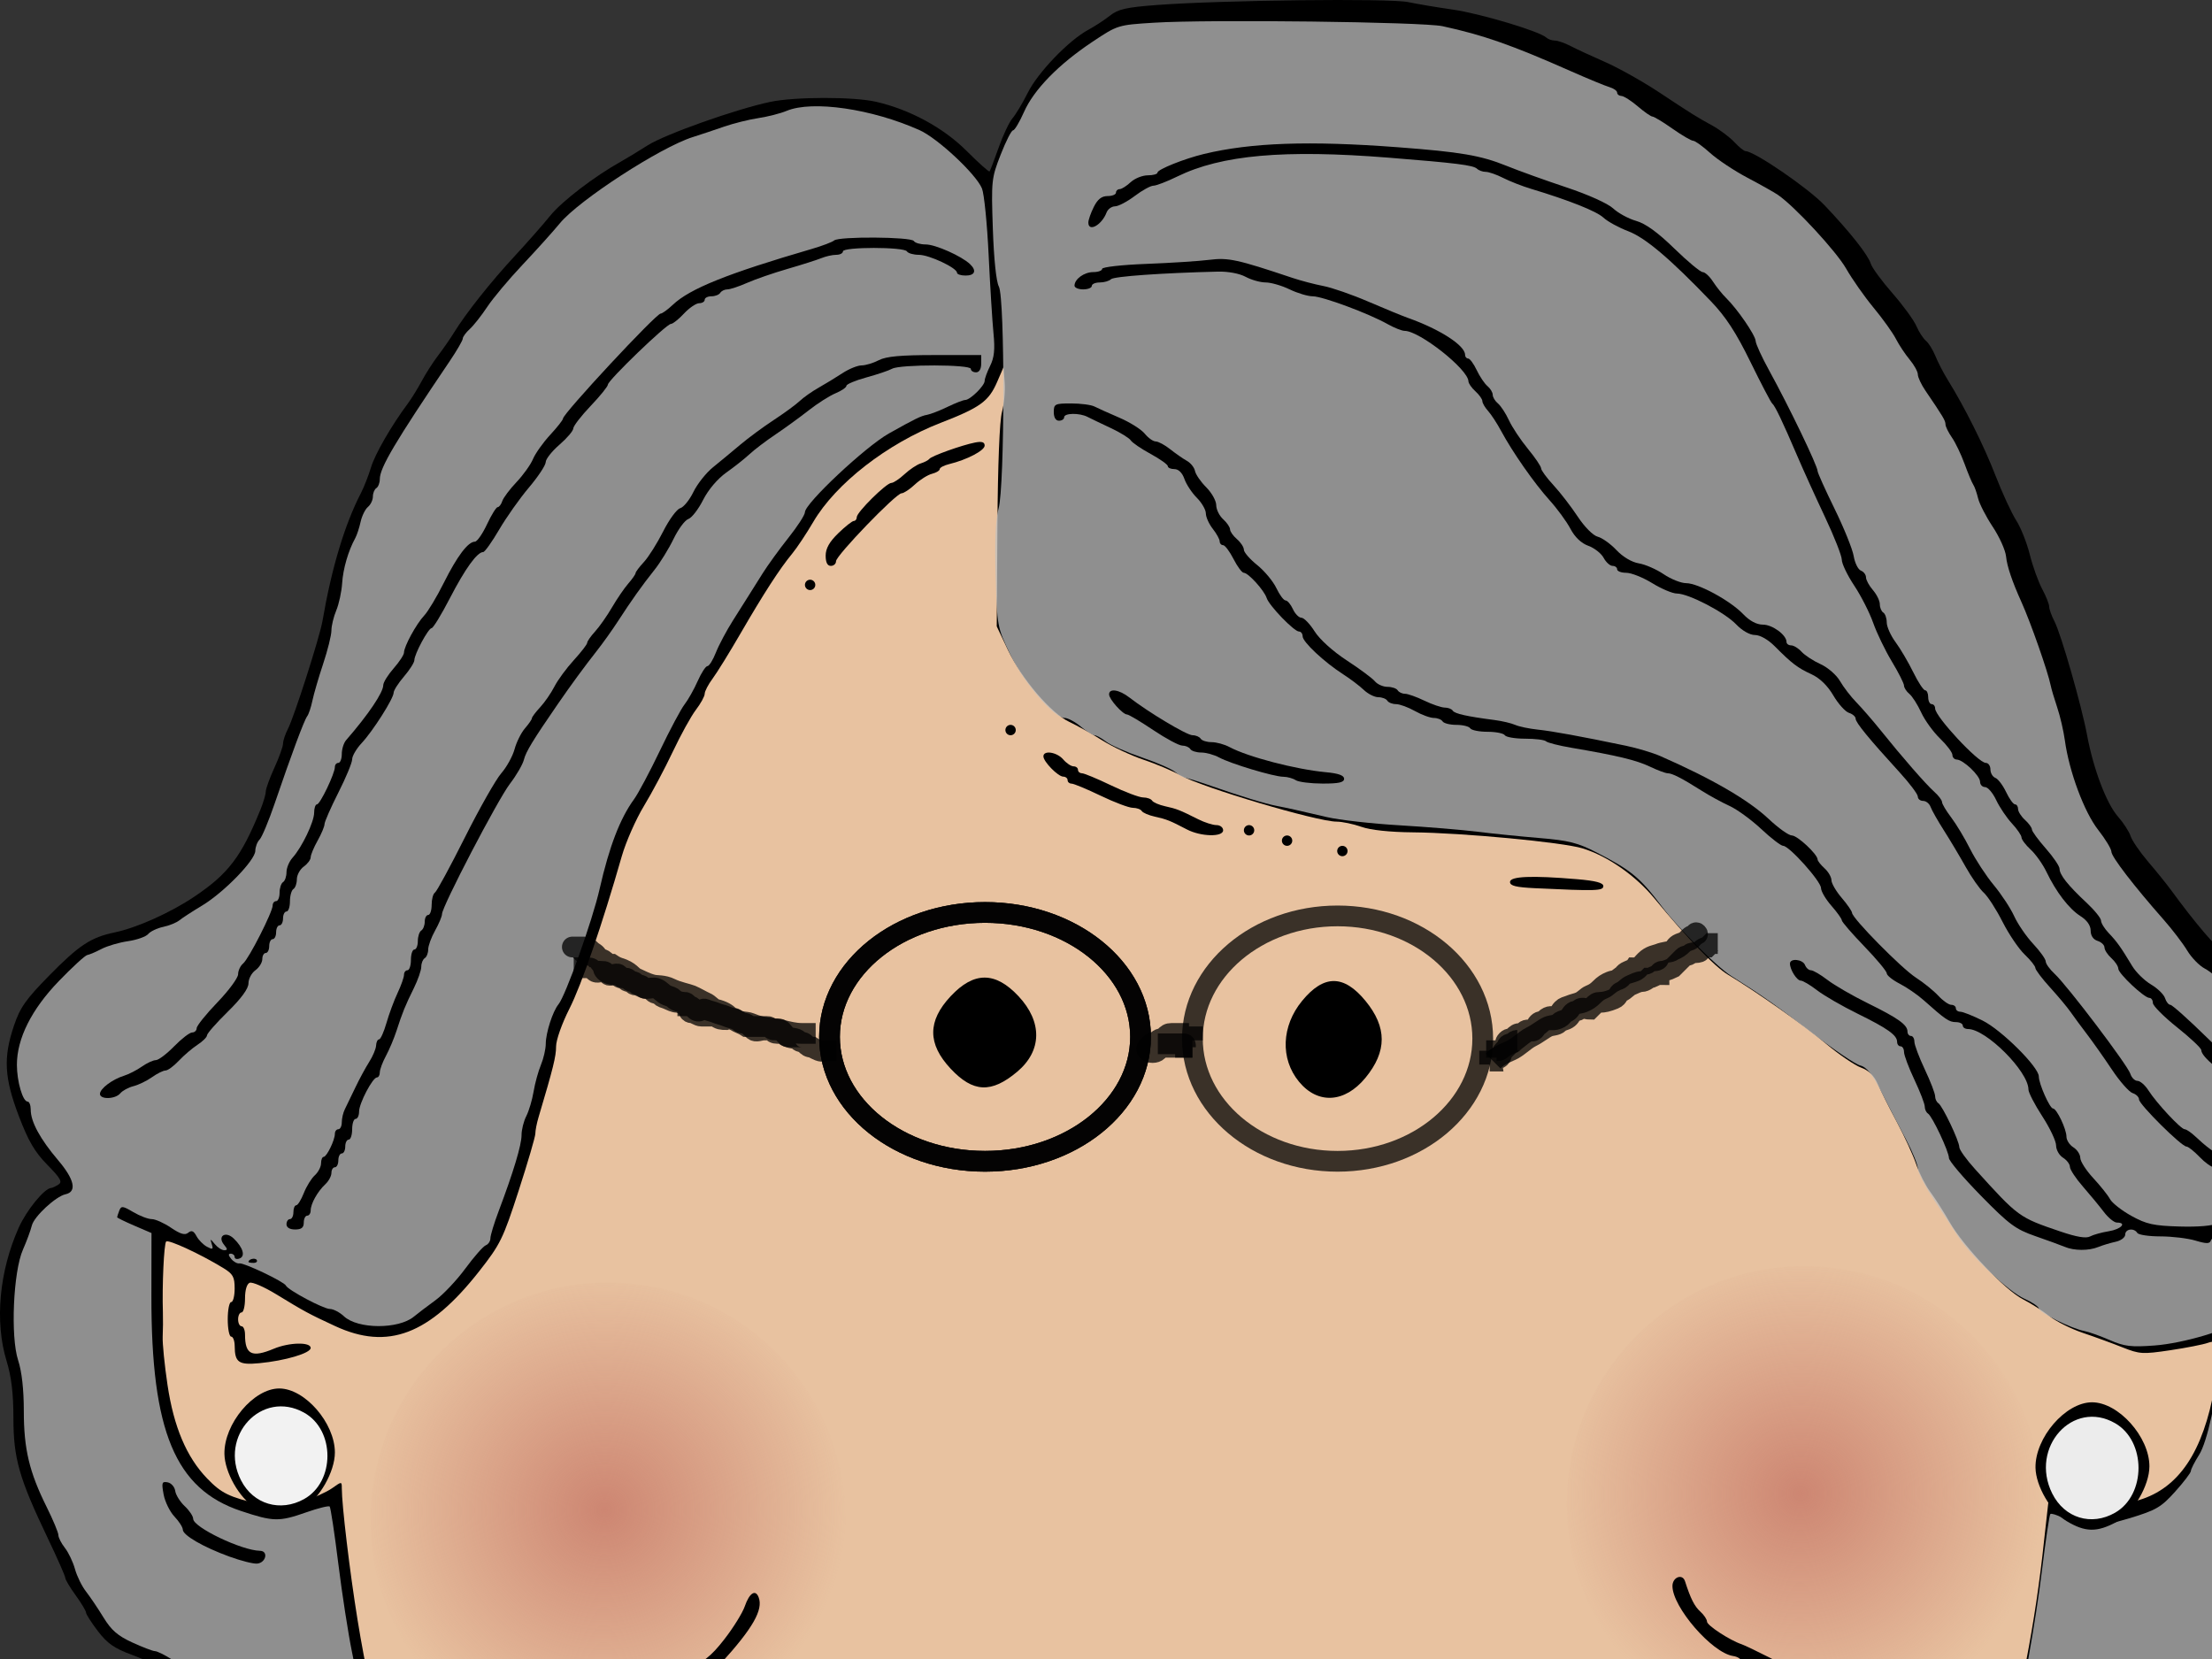 <?xml version="1.0"?><svg width="640" height="480" xmlns="http://www.w3.org/2000/svg" xmlns:xlink="http://www.w3.org/1999/xlink">
 <rect width="100%" height="100%" fill="#333333" stroke="none"/>
 <title>GRANDMA</title>
 <defs>
  <linearGradient id="linearGradient4214">
   <stop id="stop4216" stop-color="#cd8672" offset="0"/>
   <stop id="stop4218" stop-color="#cd8672" stop-opacity="0" offset="1"/>
  </linearGradient>
  <radialGradient id="radialGradient4220" gradientUnits="userSpaceOnUse" gradientTransform="matrix(1.014 -0.11 0.107 0.994 -125.261 110.219)" cx="258.264" cy="357.209" r="68.713" fx="258.264" fy="357.209" xlink:href="#linearGradient4214"/>
  <radialGradient id="radialGradient4224" gradientUnits="userSpaceOnUse" gradientTransform="matrix(1.014 -0.11 0.107 0.994 220.872 105.472)" cx="258.264" cy="357.209" r="68.713" fx="258.264" fy="357.209" xlink:href="#linearGradient4214"/>
 </defs>
 <g>
  <title>Layer 1</title>
  <path id="path2286" fill="#000000" d="m331.891,727.68c-76.191,-6.064 -143.711,-54.072 -189.085,-134.444c-13.868,-24.564 -27.746,-59.513 -34.748,-87.509l-2.877,-11.5l-9.895,-0.611c-5.442,-0.336 -11.467,-1.124 -13.389,-1.75c-1.921,-0.626 -5.127,-1.139 -7.124,-1.139c-1.997,0 -5.544,-0.675 -7.882,-1.5c-2.338,-0.825 -5.508,-1.5 -7.043,-1.5c-1.535,0 -5.641,-1.494 -9.124,-3.32c-3.483,-1.826 -9.175,-4.367 -12.649,-5.647c-5.003,-1.842 -7.03,-3.261 -9.75,-6.823c-1.889,-2.474 -3.434,-4.887 -3.434,-5.362c0,-0.476 -1.35,-2.729 -3,-5.007c-1.65,-2.277 -3,-4.54 -3,-5.028c0,-0.488 -2.304,-5.708 -5.119,-11.6c-8.258,-17.283 -9.88,-22.963 -9.889,-34.638c-0.005,-7.181 -0.578,-11.942 -1.992,-16.575c-3.451,-11.302 -2.12,-25.879 3.515,-38.497c2.277,-5.099 7.482,-11.466 9.415,-11.518c0.313,-0.009 1.244,-0.442 2.069,-0.963c1.231,-0.778 0.659,-1.804 -3.198,-5.735c-3.653,-3.723 -5.486,-6.862 -8.249,-14.123c-4.205,-11.051 -4.523,-16.9 -1.419,-26.091c1.794,-5.312 3.423,-7.63 10.25,-14.584c8.585,-8.744 12.024,-11.009 18.881,-12.436c6.429,-1.337 16.206,-5.727 23.116,-10.379c9.799,-6.596 13.536,-11.512 19.045,-25.046c0.867,-2.13 1.576,-4.521 1.576,-5.314c0,-0.793 1.125,-3.902 2.5,-6.908c1.375,-3.006 2.5,-6.149 2.5,-6.985c0,-0.836 0.639,-2.755 1.419,-4.264c1.801,-3.483 9.179,-26.516 9.98,-31.157c2.665,-15.438 6.434,-27.974 11.156,-37.106c0.881,-1.704 2.181,-5.023 2.889,-7.374c1.171,-3.891 5.931,-12.141 10.684,-18.52c1.025,-1.375 2.83,-4.3 4.012,-6.5c1.182,-2.2 3.321,-5.532 4.754,-7.405c1.433,-1.872 3.506,-4.865 4.606,-6.651c3.427,-5.564 10.633,-14.649 17.453,-22.003c3.601,-3.883 8.267,-9.182 10.368,-11.776c3.393,-4.188 12.832,-11.406 20.484,-15.665c1.482,-0.825 4.945,-2.927 7.695,-4.672c5.109,-3.241 25.609,-10.508 35.5,-12.584c7.126,-1.496 24.093,-1.512 30.558,-0.029c9.804,2.249 19.52,7.522 26.235,14.238c3.462,3.462 6.444,6.126 6.628,5.92c0.183,-0.205 1.362,-3.298 2.62,-6.873c1.257,-3.575 3.063,-7.4 4.012,-8.5c0.95,-1.1 2.954,-4.452 4.455,-7.45c2.94,-5.873 11.806,-15.08 17.483,-18.157c1.93,-1.046 4.772,-2.906 6.315,-4.134c2.31,-1.838 4.696,-2.375 13.5,-3.038c18.732,-1.411 67.284,-1.977 72.694,-0.847c2.75,0.574 8.6,1.556 13,2.182c7.779,1.106 25.038,6.265 26.95,8.055c0.523,0.489 1.648,0.892 2.5,0.895c0.853,0.003 2.9,0.711 4.55,1.572c1.65,0.861 6.15,2.946 10,4.633c3.85,1.687 10.823,5.592 15.495,8.678c10.064,6.648 10.597,6.981 15.619,9.764c2.138,1.184 4.977,3.322 6.31,4.75c1.334,1.429 2.782,2.597 3.22,2.597c2.532,0 18.184,10.724 22.878,15.675c7.421,7.827 12.597,14.375 13.375,16.92c0.352,1.153 3.16,4.978 6.24,8.5c3.081,3.522 6.196,7.79 6.924,9.484c0.728,1.694 1.976,3.621 2.774,4.283c0.797,0.662 2.033,2.651 2.746,4.42c0.713,1.77 2.296,4.831 3.517,6.804c5.014,8.098 10.434,18.953 13.854,27.747c1.997,5.133 4.699,10.983 6.005,13c1.307,2.016 3.071,6.448 3.921,9.849c0.851,3.401 2.463,7.894 3.584,9.985c1.121,2.092 2.038,4.394 2.038,5.117c0,0.723 0.687,2.644 1.528,4.269c1.93,3.733 7.844,24.368 9.442,32.946c1.818,9.757 5.604,19.751 8.909,23.515c1.62,1.845 3.273,4.396 3.675,5.669c0.402,1.274 2.7,4.624 5.107,7.445c2.406,2.821 5.38,6.504 6.607,8.184c6.995,9.576 13.102,16.734 15.541,18.217c1.527,0.929 3.942,3.074 5.367,4.767c4.061,4.827 13.196,8.161 29.177,10.648c7.275,1.132 9.391,1.884 11.873,4.217c6.442,6.053 7.502,14.915 3.12,26.078c-1.459,3.718 -3.198,7.435 -3.864,8.26c-0.666,0.825 -1.468,3.184 -1.782,5.242c-0.315,2.058 -2.599,7.346 -5.077,11.753l-4.505,8.011l4.881,5.09c7.058,7.362 9.001,13.758 9.001,29.63c0,8.705 -0.442,13.396 -1.5,15.928c-0.825,1.975 -1.503,4.773 -1.506,6.218c-0.004,1.446 -0.615,3.795 -1.359,5.221c-0.745,1.426 -1.65,4.126 -2.013,6c-0.362,1.874 -2.113,5.59 -3.89,8.258c-2.966,4.451 -4.518,6.961 -10.232,16.546c-1.1,1.846 -2.9,4.536 -4,5.979c-1.1,1.443 -2.863,4.199 -3.918,6.124c-1.054,1.925 -2.967,4.772 -4.25,6.327c-1.282,1.555 -2.332,3.261 -2.332,3.793c0,1.471 -9.099,10.88 -10.522,10.88c-0.686,0 -1.967,1.098 -2.846,2.439c-0.879,1.341 -3.968,3.643 -6.865,5.115c-5.932,3.013 -22.158,8.402 -25.382,8.429c-1.163,0.009 -3.188,0.847 -4.5,1.86c-3.593,2.777 -11.611,5.157 -17.374,5.157l-5.133,0l-1.328,5.25c-6.216,24.576 -18.955,56.56 -32.361,81.25c-14.641,26.963 -31.523,49.556 -53.092,71.047c-40.706,40.561 -86.536,62.404 -139.557,66.512c-12.645,0.979 -12.391,0.98 -26.04,-0.106z"/>
  <path id="path2284" fill="#e8c2a0" d="m380.984,721.829c43.337,-8.645 81.358,-29.672 115.356,-63.794c23.01,-23.094 41.231,-48.732 56.993,-80.191c20.433,-40.78 33.058,-84.565 38.078,-132.056c0.839,-7.942 1.628,-14.541 1.753,-14.663c0.125,-0.123 1.927,0.604 4.005,1.616c7.631,3.716 12.609,4.008 21.722,1.273c11.537,-3.463 18.569,-13.983 21.884,-32.739c1.161,-6.574 1.736,-12.328 1.277,-12.787c-0.459,-0.459 -1.921,-0.441 -3.248,0.04c-1.327,0.481 -6.238,1.445 -10.913,2.141c-7.972,1.188 -8.83,1.135 -13.819,-0.85c-2.926,-1.165 -8.082,-3.048 -11.458,-4.185c-3.376,-1.138 -7.733,-3.322 -9.681,-4.854c-1.948,-1.533 -5.36,-3.708 -7.583,-4.833c-5.156,-2.612 -17.164,-15.22 -21.222,-22.283c-1.718,-2.99 -4.261,-6.969 -5.652,-8.842c-1.39,-1.873 -3.221,-5.473 -4.07,-8c-0.848,-2.527 -3.343,-7.97 -5.544,-12.095c-2.201,-4.125 -4.708,-9.111 -5.571,-11.08c-1.074,-2.45 -2.604,-3.954 -4.849,-4.765c-1.804,-0.653 -6.379,-3.775 -10.166,-6.939c-6.487,-5.419 -20.074,-14.987 -28.317,-19.939c-3.893,-2.34 -11.742,-10.474 -21.253,-22.025c-5.475,-6.649 -13.559,-12.288 -20.815,-14.521c-5.764,-1.774 -34.751,-4.51 -49.124,-4.637c-6.658,-0.059 -12.212,-0.654 -14.876,-1.594c-2.338,-0.825 -5.554,-1.5 -7.147,-1.5c-5.681,0 -39.043,-9.907 -45.353,-13.468c-2.2,-1.241 -6.925,-3.237 -10.5,-4.435c-3.575,-1.198 -8.975,-3.731 -12,-5.629c-3.025,-1.898 -7.3,-4.295 -9.5,-5.326c-5.314,-2.491 -13.8,-12.44 -17.784,-20.852l-3.216,-6.79l0.192,-29c0.118,-17.842 0.625,-30.55 1.318,-33.029c0.62,-2.217 0.974,-6.042 0.789,-8.5l-0.338,-4.471l-1.847,4.269c-2.432,5.623 -4.896,7.41 -16.31,11.833c-15.508,6.009 -30.378,17.569 -36.889,28.678c-1.994,3.403 -4.75,7.544 -6.124,9.204c-3.568,4.308 -8.238,11.525 -14.896,23.016c-3.186,5.5 -6.828,11.393 -8.094,13.095c-1.265,1.701 -2.301,3.684 -2.301,4.405c0,0.721 -1.143,2.809 -2.539,4.64c-1.397,1.831 -4.402,7.274 -6.678,12.095c-2.277,4.821 -6.048,11.915 -8.381,15.765c-2.332,3.85 -5.207,10.375 -6.39,14.5c-5.699,19.887 -11.649,37.214 -15.149,44.116c-2.174,4.286 -3.863,9.065 -3.863,10.929c0,2.899 -0.803,6.14 -5.086,20.526c-0.503,1.689 -0.914,3.799 -0.914,4.688c0,0.889 -2.177,8.333 -4.838,16.541c-4.513,13.921 -5.282,15.49 -11.431,23.313c-14.42,18.345 -26.409,22.904 -41.652,15.837c-7.637,-3.54 -8.783,-4.159 -17.131,-9.252c-3.428,-2.091 -6.844,-3.568 -7.59,-3.281c-0.832,0.319 -1.357,2.079 -1.357,4.552c0,2.217 -0.45,4.031 -1,4.031c-0.55,0 -1,0.9 -1,2c0,1.1 0.45,2 1,2c0.55,0 1,1.088 1,2.418c0,5.79 1.962,6.75 8.346,4.082c4.451,-1.86 10.654,-1.992 10.654,-0.227c0,1.512 -7.361,3.696 -14.879,4.414c-5.941,0.567 -7.079,-0.224 -7.106,-4.937c-0.008,-1.512 -0.465,-2.75 -1.015,-2.75c-0.55,0 -1,-2.25 -1,-5c0,-2.75 0.45,-5 1,-5c0.55,0 1,-1.763 1,-3.918c0,-3.347 -0.475,-4.209 -3.25,-5.907c-6.574,-4.022 -15.905,-8.353 -16.568,-7.69c-0.638,0.638 -1.191,12.64 -0.945,20.515c0.06,1.925 0.033,5.075 -0.059,7c-0.093,1.925 0.537,8.225 1.4,14c1.811,12.126 5.493,20.828 11.425,27.003c4.152,4.321 6.388,5.412 15.419,7.518c5.459,1.274 6.403,1.223 11.962,-0.65c3.32,-1.119 7.291,-2.928 8.826,-4.02c2.764,-1.968 2.79,-1.969 2.79,-0.025c0,4.927 2.286,24.058 4.547,38.051c17.911,110.866 81.017,203.318 163.549,239.605c16.395,7.209 38.483,13.381 55.55,15.524c12.534,1.573 46.575,0.464 58.447,-1.904z"/>
  <path id="path2282" fill="#000000" d="m359.891,717.227c0,-0.825 0.675,-1.5 1.5,-1.5c0.825,0 1.5,0.675 1.5,1.5c0,0.825 -0.675,1.5 -1.5,1.5c-0.825,0 -1.5,-0.675 -1.5,-1.5z"/>
  <path id="path2280" fill="#000000" d="m371.899,717.477c0.011,-1.751 4.625,-3.748 10.271,-4.445c2.629,-0.325 5.018,-0.976 5.309,-1.448c0.292,-0.471 1.298,-0.857 2.236,-0.857c0.938,0 3.385,-0.9 5.437,-2c4.685,-2.511 5.739,-2.511 5.739,0c0,1.111 -0.667,2 -1.5,2c-0.825,0 -1.5,0.414 -1.5,0.921c0,0.506 -1.448,1.238 -3.217,1.627c-1.77,0.389 -3.907,1.076 -4.75,1.528c-0.843,0.452 -3.66,1.096 -6.26,1.431c-2.599,0.335 -4.988,1.033 -5.309,1.551c-0.875,1.416 -6.465,1.15 -6.456,-0.308z"/>
  <path id="path2278" fill="#000000" d="m403.891,708.227c0,-0.825 0.675,-1.5 1.5,-1.5c0.825,0 1.5,0.675 1.5,1.5c0,0.825 -0.675,1.5 -1.5,1.5c-0.825,0 -1.5,-0.675 -1.5,-1.5z"/>
  <path id="path2274" fill="#000000" d="m73.625,436.086c-4.425,-2.729 -8.606,-10.149 -8.692,-15.425c-0.142,-8.694 8.437,-18.934 15.863,-18.934c7.407,0 16.096,10.003 16.096,18.529c0,5.565 -4.527,13.506 -9.155,16.061c-5.602,3.093 -8.807,3.04 -14.111,-0.231z"/>
  <path id="path2272" fill="#f2f2f2" stroke-width="6" d="m87.981,433.725c9.008,-5.017 9.008,-19.985 0,-25.002c-12.217,-6.805 -24.829,6.784 -18.219,19.63c3.55,6.898 11.349,9.198 18.219,5.372z"/>
  <path id="path2266" fill="#000000" d="m275.057,309.213c-6.727,-7.186 -6.727,-13.789 0,-20.975c6.726,-7.186 12.907,-7.186 19.633,0c6.961,7.436 6.812,15.805 -0.389,21.856c-7.473,6.28 -12.768,6.037 -19.244,-0.881z"/>
  <path id="path2264" fill="#000000" d="m375.83,312.958c-5.446,-6.621 -5.075,-16.102 0.916,-23.386c6.276,-7.631 12.042,-7.631 18.318,0c6.276,7.631 6.276,14.642 0,22.273c-5.99,7.284 -13.788,7.735 -19.234,1.113z"/>
  <path id="path2262" fill="#000000" d="m444.141,256.985c-5.523,-0.263 -7.25,-0.692 -7.25,-1.802c0,-1.653 6.267,-1.915 19.349,-0.809c5.447,0.46 7.651,1.036 7.651,2c0,1.391 -2.035,1.454 -19.75,0.611z"/>
  <path id="path2260" fill="#000000" d="m386.891,246.227c0,-0.825 0.675,-1.5 1.5,-1.5c0.825,0 1.5,0.675 1.5,1.5c0,0.825 -0.675,1.5 -1.5,1.5c-0.825,0 -1.5,-0.675 -1.5,-1.5z"/>
  <path id="path2258" fill="#000000" d="m370.891,243.227c0,-0.825 0.675,-1.5 1.5,-1.5c0.825,0 1.5,0.675 1.5,1.5c0,0.825 -0.675,1.5 -1.5,1.5c-0.825,0 -1.5,-0.675 -1.5,-1.5z"/>
  <path id="path2256" fill="#000000" d="m343.391,239.974c-4.841,-2.535 -5.893,-2.955 -9.271,-3.697c-1.763,-0.387 -3.463,-1.119 -3.777,-1.627c-0.313,-0.507 -1.479,-0.923 -2.589,-0.923c-1.111,0 -5.294,-1.575 -9.296,-3.5c-4.002,-1.925 -7.792,-3.5 -8.422,-3.5c-0.63,0 -1.145,-0.45 -1.145,-1c0,-0.55 -0.562,-1.008 -1.25,-1.017c-1.524,-0.021 -5.75,-4.338 -5.75,-5.874c0,-1.849 3.906,-1.242 5.732,0.891c0.942,1.1 2.288,2 2.99,2c0.703,0 1.278,0.45 1.278,1c0,0.55 0.515,1 1.145,1c0.63,0 4.42,1.575 8.422,3.5c4.002,1.925 8.185,3.5 9.296,3.5c1.11,0 2.276,0.416 2.589,0.923c0.314,0.508 2.014,1.24 3.777,1.627c3.354,0.737 4.164,1.056 9.602,3.781c1.832,0.918 4.195,1.669 5.25,1.669c1.056,0 1.919,0.675 1.919,1.5c0,2.013 -6.469,1.857 -10.5,-0.253z"/>
  <path id="path2254" fill="#000000" d="m359.891,240.227c0,-0.825 0.675,-1.5 1.5,-1.5c0.825,0 1.5,0.675 1.5,1.5c0,0.825 -0.675,1.5 -1.5,1.5c-0.825,0 -1.5,-0.675 -1.5,-1.5z"/>
  <path id="path2252" fill="#000000" d="m290.891,211.227c0,-0.825 0.675,-1.5 1.5,-1.5c0.825,0 1.5,0.675 1.5,1.5c0,0.825 -0.675,1.5 -1.5,1.5c-0.825,0 -1.5,-0.675 -1.5,-1.5z"/>
  <path id="path2250" fill="#000000" d="m232.891,169.227c0,-0.825 0.675,-1.5 1.5,-1.5c0.825,0 1.5,0.675 1.5,1.5c0,0.825 -0.675,1.5 -1.5,1.5c-0.825,0 -1.5,-0.675 -1.5,-1.5z"/>
  <path id="path2248" fill="#000000" d="m238.891,160.775c0,-2.083 1.075,-3.996 3.653,-6.5c2.01,-1.951 4.035,-3.548 4.5,-3.548c0.466,0 0.847,-0.499 0.847,-1.11c0,-1.426 8.556,-9.89 9.996,-9.89c0.6,0 2.309,-1.13 3.798,-2.511c1.488,-1.381 3.606,-2.792 4.706,-3.135c1.1,-0.343 2.225,-0.933 2.5,-1.313c0.61,-0.841 9.466,-4.007 13.25,-4.737c1.959,-0.378 2.75,-0.122 2.75,0.89c0,1.428 -5.128,4.106 -10.25,5.353c-1.512,0.369 -2.75,1.022 -2.75,1.453c0,0.431 -1.012,1.043 -2.25,1.36c-1.237,0.318 -3.468,1.717 -4.956,3.109c-1.489,1.392 -3.218,2.531 -3.842,2.531c-1.591,0 -18.952,18 -18.952,19.649c0,0.743 -0.675,1.351 -1.5,1.351c-0.995,0 -1.5,-0.995 -1.5,-2.952z"/>
  <path opacity="0.75" id="path2246" fill="#bfbfbf" d="m600.282,498.714c3.24,-1.643 6.466,-2.987 7.169,-2.987c2.34,0 23.44,-7.199 23.44,-7.998c0,-0.432 1.116,-1.065 2.481,-1.408c1.364,-0.342 3.474,-1.966 4.688,-3.608c1.214,-1.642 2.799,-2.986 3.522,-2.986c1.461,0 8.039,-6.926 9.801,-10.321c0.622,-1.198 2.566,-4.159 4.32,-6.579c1.753,-2.42 3.188,-4.777 3.188,-5.239c0,-0.461 1.965,-3.431 4.368,-6.6c2.402,-3.168 5.543,-8.091 6.981,-10.94c1.437,-2.849 3.041,-5.444 3.565,-5.768c1.174,-0.725 5.427,-9.69 7.083,-14.932c2.593,-8.206 5.002,-22.225 4.988,-29.023c-0.025,-12.242 -2.167,-18.754 -8.865,-26.951l-5.86,-7.172l2.37,-3.459c1.303,-1.903 2.37,-3.853 2.37,-4.333c0,-0.481 0.884,-2.116 1.965,-3.634c1.081,-1.518 2.266,-4.737 2.633,-7.154c0.367,-2.417 1.22,-5.07 1.894,-5.895c0.674,-0.825 2.435,-4.188 3.913,-7.473c2.245,-4.987 2.656,-7.211 2.49,-13.479c-0.177,-6.656 -0.5,-7.807 -2.86,-10.167c-2.649,-2.649 -7.848,-4.16 -18.035,-5.24c-4.19,-0.444 -13.197,-3.259 -19,-5.937c-1.375,-0.635 -3.778,-2.637 -5.34,-4.45c-1.562,-1.812 -4.106,-3.95 -5.653,-4.75c-1.548,-0.801 -3.836,-3.154 -5.085,-5.23c-1.25,-2.075 -4.331,-6.107 -6.847,-8.959c-8.583,-9.728 -15.075,-18.175 -15.075,-19.615c0,-0.791 -1.722,-3.635 -3.826,-6.319c-4.036,-5.149 -8.398,-16.867 -9.634,-25.881c-0.378,-2.75 -1.369,-7.025 -2.203,-9.5c-0.834,-2.475 -1.688,-5.353 -1.898,-6.396c-0.799,-3.981 -5.781,-18.198 -8.447,-24.104c-2.73,-6.05 -4.182,-10.354 -4.47,-13.246c-0.177,-1.785 -1.914,-5.644 -3.859,-8.574c-1.945,-2.931 -3.852,-6.645 -4.238,-8.254c-0.385,-1.609 -1.011,-3.376 -1.391,-3.926c-0.379,-0.55 -1.509,-3.25 -2.51,-6c-1.002,-2.75 -2.654,-6.194 -3.673,-7.654c-1.018,-1.46 -1.851,-3.166 -1.851,-3.791c0,-1.078 -0.683,-2.226 -5.815,-9.764c-1.202,-1.766 -2.185,-3.869 -2.185,-4.674c0,-0.805 -1.062,-2.735 -2.359,-4.29c-1.298,-1.555 -3.097,-4.264 -3.997,-6.021c-0.901,-1.757 -3.801,-5.807 -6.444,-9c-2.644,-3.193 -6.216,-8.281 -7.939,-11.306c-2.861,-5.022 -14.919,-18.051 -19.761,-21.353c-1.1,-0.75 -5.081,-2.99 -8.848,-4.977c-3.766,-1.988 -8.605,-5.201 -10.752,-7.142c-2.148,-1.94 -4.359,-3.528 -4.913,-3.528c-0.554,0 -3.248,-1.575 -5.987,-3.5c-2.739,-1.925 -5.339,-3.5 -5.777,-3.5c-0.439,0 -2.357,-1.332 -4.261,-2.959c-1.904,-1.628 -4.024,-2.978 -4.712,-3c-0.687,-0.022 -1.25,-0.46 -1.25,-0.973c0,-0.513 -1.012,-1.232 -2.25,-1.597c-1.237,-0.365 -6.3,-2.457 -11.25,-4.647c-17.048,-7.544 -25.214,-10.406 -37,-12.968c-5.776,-1.255 -67.659,-2.007 -83.5,-1.014c-10.477,0.657 -10.516,0.669 -17.837,5.543c-9.807,6.529 -16.927,13.834 -19.787,20.299c-1.293,2.924 -2.722,5.316 -3.177,5.316c-0.454,0 -2.062,3.165 -3.573,7.034c-2.654,6.794 -2.731,7.524 -2.259,21.431c0.296,8.712 0.983,15.313 1.741,16.716c1.784,3.304 1.718,57.796 -0.077,64.209c-0.879,3.14 -1.148,9.209 -0.858,19.396c0.416,14.667 0.461,14.911 4.15,22.679c3.92,8.253 12.694,18.535 15.818,18.535c0.938,0 3.043,1.125 4.677,2.5c1.634,1.375 3.408,2.5 3.942,2.5c0.533,0 2.044,0.83 3.355,1.843c1.312,1.014 5.985,3.075 10.385,4.579c4.4,1.505 8.748,3.409 9.662,4.232c0.915,0.824 2.265,1.588 3,1.7c0.736,0.111 4.038,1.143 7.338,2.294c8.802,3.068 15.6,5.145 19,5.804c3.485,0.676 5.628,1.153 14.5,3.228c3.575,0.836 13.025,1.906 21,2.376c7.975,0.471 18.1,1.305 22.5,1.853c4.4,0.549 12.518,1.374 18.039,1.833c8.447,0.703 11.064,1.364 16.5,4.163c10.072,5.187 12.572,7.261 18.961,15.727c4.771,6.323 15.84,17.39 20.049,20.046c8.93,5.635 12.899,8.436 23.42,16.527c6.226,4.787 12.459,8.99 13.851,9.339c1.88,0.472 3.471,2.475 6.191,7.796c2.013,3.938 5.197,10.07 7.075,13.627c1.878,3.556 3.414,7.348 3.414,8.426c0,1.078 2.099,5.143 4.664,9.034c2.565,3.89 5.742,8.71 7.058,10.711c3.807,5.783 14.578,15.869 19.119,17.902c2.287,1.024 4.159,2.302 4.159,2.839c0,1.114 9.444,5.79 13.083,6.478c1.329,0.252 4.667,1.435 7.417,2.629c4.273,1.857 6.158,2.086 12.961,1.581c8.354,-0.621 21.656,-4.573 24.959,-7.415c1.8,-1.549 1.878,-1.538 1.25,0.18c-0.369,1.007 -0.67,2.405 -0.67,3.105c0,0.701 -1.393,1.676 -3.097,2.168c-2.84,0.821 -3.128,1.303 -3.482,5.816c-0.872,11.116 -3.674,24.02 -6.024,27.742c-1.318,2.089 -2.397,4.208 -2.397,4.709c0,0.502 -2.049,3.191 -4.553,5.976c-4.074,4.532 -5.461,5.34 -13.205,7.703c-9.244,2.819 -13.761,2.784 -19.44,-0.153c-1.643,-0.85 -3.206,-1.327 -3.472,-1.061c-0.267,0.267 -1.356,7.612 -2.421,16.324c-1.78,14.57 -5.729,36.737 -7.878,44.231l-0.891,3.108l6.18,-0.013c4.863,-0.01 7.435,-0.649 12.071,-3z"/>
  <path id="path2244" fill="#000000" d="m597.391,360.75c-1.1,-0.463 -4.925,-1.858 -8.5,-3.099c-5.727,-1.988 -7.599,-3.378 -15.75,-11.692c-5.087,-5.19 -9.25,-10.093 -9.25,-10.896c0,-1.865 -4.824,-12.109 -6.063,-12.875c-0.515,-0.318 -0.937,-1.226 -0.937,-2.017c0,-0.791 -1.35,-4.296 -3,-7.788c-1.65,-3.492 -3,-7.093 -3,-8.003c0,-0.909 -0.45,-1.653 -1,-1.653c-0.55,0 -1,-0.575 -1,-1.278c0,-1.938 -2.718,-3.875 -11.5,-8.192c-4.4,-2.164 -9.64,-5.193 -11.644,-6.732c-2.004,-1.539 -4.126,-2.798 -4.715,-2.798c-1.137,0 -3.141,-3.148 -3.141,-4.934c0,-1.635 3.71,-1.265 4.362,0.434c0.316,0.825 1.087,1.5 1.713,1.5c0.625,0 2.777,1.259 4.781,2.798c2.004,1.539 7.244,4.568 11.644,6.732c8.782,4.317 11.5,6.254 11.5,8.192c0,0.703 0.45,1.278 1,1.278c0.55,0 1,0.744 1,1.653c0,0.91 1.35,4.511 3,8.003c1.65,3.492 3,6.997 3,7.788c0,0.791 0.422,1.699 0.937,2.017c1.185,0.733 6.063,10.973 6.063,12.729c0,0.723 2.036,3.563 4.523,6.312c12.641,13.967 12.655,13.977 24.739,18.087c4.676,1.591 7.417,2.049 8.559,1.43c0.923,-0.5 3.367,-1.18 5.429,-1.51c3.557,-0.569 5.356,-2.509 2.326,-2.509c-0.783,0 -2.471,-1.379 -3.75,-3.066c-1.279,-1.686 -4.013,-4.999 -6.076,-7.362c-2.062,-2.362 -3.75,-4.924 -3.75,-5.693c0,-0.769 -0.9,-1.96 -2,-2.647c-1.1,-0.687 -2,-2.281 -2,-3.541c0,-1.261 -1.8,-5.063 -4,-8.449c-2.2,-3.386 -4,-6.873 -4,-7.749c0,-5.217 -12.271,-17.493 -17.486,-17.493c-0.833,0 -1.514,-0.45 -1.514,-1c0,-0.55 -0.895,-1 -1.989,-1c-1.96,0 -3.052,-0.742 -9.328,-6.339c-1.751,-1.561 -4.87,-3.708 -6.933,-4.77c-2.062,-1.062 -3.75,-2.416 -3.75,-3.008c0,-0.593 -2.925,-4.107 -6.5,-7.81c-3.575,-3.703 -6.5,-7.088 -6.5,-7.521c0,-0.433 -1.35,-2.325 -3,-4.205c-1.65,-1.879 -3.008,-4.188 -3.017,-5.132c-0.021,-1.968 -9.202,-12.215 -10.945,-12.215c-0.637,0 -3.493,-2.188 -6.348,-4.863c-2.854,-2.675 -6.99,-5.687 -9.19,-6.692c-2.2,-1.006 -5.8,-2.968 -8,-4.361c-5.709,-3.615 -8.562,-5.084 -9.864,-5.081c-0.625,0.001 -2.936,-0.858 -5.136,-1.909c-3.935,-1.881 -9.48,-3.217 -22.672,-5.459c-3.669,-0.624 -7.007,-1.472 -7.416,-1.885c-0.41,-0.412 -3.119,-0.75 -6.02,-0.75c-2.9,0 -5.552,-0.45 -5.892,-1c-0.34,-0.55 -2.59,-1 -5,-1c-2.41,0 -4.66,-0.45 -5,-1c-0.34,-0.55 -2.14,-1 -4,-1c-1.86,0 -3.66,-0.45 -4,-1c-0.34,-0.55 -1.478,-1 -2.529,-1c-1.05,0 -3.512,-0.9 -5.471,-2c-1.958,-1.1 -4.421,-2 -5.471,-2c-1.051,0 -2.189,-0.45 -2.529,-1c-0.34,-0.55 -1.51,-1 -2.601,-1c-1.09,0 -2.976,-0.948 -4.191,-2.107c-1.214,-1.16 -3.912,-3.201 -5.994,-4.536c-5.454,-3.497 -11.714,-9.361 -11.714,-10.973c0,-0.761 -0.468,-1.384 -1.04,-1.384c-1.428,0 -8.667,-7.501 -9.368,-9.708c-0.698,-2.194 -5.32,-7.292 -6.612,-7.292c-0.517,0 -1.858,-1.8 -2.98,-4c-1.122,-2.2 -2.481,-4 -3.02,-4c-0.539,0 -0.98,-0.491 -0.98,-1.092c0,-0.601 -0.9,-2.237 -2,-3.635c-1.1,-1.398 -2,-3.402 -2,-4.453c0,-1.051 -1.172,-3.083 -2.604,-4.515c-1.432,-1.432 -3.051,-3.887 -3.598,-5.454c-0.623,-1.787 -1.704,-2.851 -2.896,-2.851c-1.046,0 -1.902,-0.378 -1.902,-0.841c0,-0.463 -2.24,-2.06 -4.979,-3.551c-2.738,-1.49 -5.326,-3.255 -5.75,-3.923c-0.424,-0.667 -3.021,-2.268 -5.771,-3.558c-2.75,-1.29 -5.781,-2.746 -6.736,-3.236c-2.345,-1.203 -6.764,-1.131 -6.764,0.109c0,0.55 -0.675,1 -1.5,1c-0.933,0 -1.5,-0.944 -1.5,-2.5c0,-2.334 0.332,-2.5 5.014,-2.5c2.757,0 5.795,0.399 6.75,0.886c0.955,0.487 4.211,1.95 7.236,3.25c3.025,1.3 6.32,3.377 7.323,4.614c1.002,1.238 2.43,2.25 3.173,2.25c0.743,0 2.626,1.013 4.185,2.25c1.559,1.238 3.731,2.748 4.827,3.357c1.096,0.609 2.154,1.931 2.351,2.936c0.198,1.006 1.66,3.13 3.25,4.72c1.59,1.59 2.891,3.912 2.891,5.159c0,1.248 0.9,3.083 2,4.078c1.1,0.996 2,2.315 2,2.933c0,0.617 0.9,1.893 2,2.835c1.1,0.942 2,2.317 2,3.055c0,0.738 1.733,2.735 3.852,4.438c2.119,1.702 4.615,4.703 5.547,6.667c0.932,1.965 2.133,3.572 2.669,3.572c0.536,0 1.488,1.125 2.114,2.5c0.626,1.375 1.736,2.5 2.466,2.5c0.73,0 2.45,1.78 3.824,3.955c1.467,2.325 5.303,5.787 9.308,8.401c3.746,2.446 7.408,5.166 8.138,6.046c0.73,0.879 2.37,1.598 3.645,1.598c1.276,0 2.597,0.45 2.937,1c0.34,0.55 1.288,1 2.107,1c0.819,0 3.352,0.9 5.629,2c2.277,1.1 4.929,2 5.893,2c0.964,0 2,0.4 2.303,0.89c0.539,0.873 4.118,1.675 12.068,2.705c2.2,0.285 4.9,0.92 6,1.41c1.1,0.49 4.025,1.104 6.5,1.364c4.286,0.45 12.314,1.918 25.5,4.662c3.3,0.687 7.8,2.038 10,3.002c14.919,6.542 25.512,12.692 31.374,18.217c2.772,2.613 5.779,4.75 6.682,4.75c1.593,0 7.444,5.463 7.444,6.951c0,0.407 0.9,1.554 2,2.549c1.1,0.996 2,2.545 2,3.443c0,0.898 1.332,3.191 2.959,5.095c1.628,1.904 2.978,3.86 3,4.346c0.074,1.607 14.326,16.067 18.472,18.741c2.238,1.444 5.16,3.807 6.493,5.25c1.334,1.444 3.021,2.625 3.75,2.625c0.729,0 1.326,0.45 1.326,1c0,0.55 0.587,1 1.304,1c0.717,0 3.621,1.155 6.453,2.567c5.476,2.728 16.243,13.437 16.243,16.154c0,2.117 3.179,9.279 4.119,9.279c1.045,0 3.881,5.953 3.881,8.145c0,1.011 0.9,2.4 2,3.087c1.1,0.687 2,2.061 2,3.052c0,0.992 1.688,3.623 3.75,5.846c2.063,2.224 4.247,4.963 4.855,6.087c0.607,1.123 3.395,3.309 6.195,4.855c4.333,2.394 6.401,2.851 13.895,3.069c5.439,0.159 9.64,-0.202 10.989,-0.942c3.167,-1.738 8.316,-1.551 8.316,0.301c0,0.924 -0.938,1.5 -2.441,1.5c-1.342,0 -2.719,0.45 -3.059,1c-0.34,0.55 -1.454,1 -2.476,1c-1.021,0 -2.039,0.546 -2.261,1.212c-0.317,0.95 -1.281,0.95 -4.45,0c-2.225,-0.666 -6.779,-1.212 -10.12,-1.212c-3.341,0 -6.353,-0.45 -6.693,-1c-0.949,-1.536 -3.5,-1.186 -3.5,0.481c0,0.815 -1.237,1.746 -2.75,2.069c-1.512,0.324 -3.784,1.007 -5.047,1.519c-2.769,1.122 -6.975,1.102 -9.703,-0.046z"/>
  <path id="path2242" fill="#000000" d="m641.891,338.727c0,-0.55 -0.591,-1 -1.313,-1c-0.722,0 -2.606,-1.35 -4.187,-3c-1.581,-1.65 -3.287,-3 -3.791,-3c-1.424,0 -13.709,-12.195 -13.709,-13.608c0,-0.692 -0.833,-1.522 -1.852,-1.845c-1.018,-0.323 -3.721,-3.391 -6.006,-6.817c-2.285,-3.427 -5.529,-8.03 -7.209,-10.23c-1.68,-2.2 -3.815,-5.094 -4.744,-6.432c-0.929,-1.338 -3.601,-4.535 -5.939,-7.104c-2.337,-2.569 -4.25,-5.103 -4.25,-5.63c0,-0.528 -1.393,-2.281 -3.095,-3.897c-1.703,-1.615 -4.578,-5.862 -6.39,-9.437c-1.812,-3.575 -4.258,-7.37 -5.436,-8.434c-1.178,-1.063 -3.544,-4.438 -5.256,-7.5c-1.713,-3.061 -4.55,-7.816 -6.306,-10.566c-1.755,-2.75 -3.475,-5.787 -3.823,-6.75c-0.347,-0.962 -1.32,-1.75 -2.163,-1.75c-0.842,0 -1.533,-0.562 -1.537,-1.25c-0.003,-0.687 -2.365,-3.833 -5.25,-6.991c-8.911,-9.755 -12.744,-14.433 -12.744,-15.551c0,-0.59 -0.869,-1.349 -1.932,-1.686c-1.062,-0.337 -3.096,-2.601 -4.52,-5.03c-1.665,-2.842 -3.919,-5.03 -6.318,-6.134c-4.029,-1.855 -5.661,-3.098 -10.641,-8.108c-1.922,-1.933 -4.241,-3.25 -5.723,-3.25c-1.479,0 -3.686,-1.25 -5.429,-3.075c-3.337,-3.493 -13.779,-8.925 -17.157,-8.925c-1.237,0 -4.444,-1.35 -7.126,-3c-2.681,-1.65 -6.063,-3 -7.515,-3c-1.451,0 -2.639,-0.45 -2.639,-1c0,-0.55 -0.599,-1 -1.331,-1c-0.732,0 -1.891,-1.047 -2.576,-2.327c-0.685,-1.279 -2.678,-2.844 -4.43,-3.478c-2.041,-0.738 -3.899,-2.506 -5.174,-4.923c-1.094,-2.075 -3.816,-5.797 -6.048,-8.272c-4.427,-4.908 -10.724,-13.919 -14.052,-20.109c-1.162,-2.16 -2.849,-4.742 -3.75,-5.738c-0.902,-0.996 -1.639,-2.268 -1.639,-2.827c0,-0.559 -0.9,-1.83 -2,-2.826c-1.1,-0.995 -2.013,-2.303 -2.028,-2.905c-0.091,-3.483 -14.158,-14.595 -18.477,-14.595c-0.789,0 -3.017,-0.889 -4.952,-1.976c-5.497,-3.088 -18.77,-8.014 -21.605,-8.02c-1.409,-0.002 -4.425,-0.905 -6.702,-2.005c-2.277,-1.1 -5.399,-2.003 -6.938,-2.006c-1.539,-0.003 -4.148,-0.738 -5.798,-1.631c-1.762,-0.955 -5.063,-1.575 -8,-1.503c-16.263,0.397 -30.126,1.382 -30.95,2.199c-0.522,0.518 -1.985,0.941 -3.25,0.941c-1.265,0 -2.3,0.45 -2.3,1c0,0.55 -1.125,1 -2.5,1c-1.375,0 -2.5,-0.482 -2.5,-1.071c0,-1.908 2.792,-3.929 5.429,-3.929c1.414,0 2.571,-0.425 2.571,-0.944c0,-0.519 5.738,-1.163 12.75,-1.429c7.013,-0.267 15.225,-0.796 18.25,-1.175c5.498,-0.69 8.058,-0.135 24,5.207c2.475,0.829 6.525,1.893 9,2.364c2.475,0.471 8.325,2.504 13,4.517c4.675,2.013 9.85,4.139 11.5,4.725c9.25,3.284 16.5,7.97 16.5,10.665c0,0.589 0.399,1.071 0.886,1.071c0.487,0 1.604,1.513 2.482,3.362c0.877,1.85 2.278,3.93 3.114,4.623c0.835,0.693 1.518,1.825 1.518,2.515c0,0.69 0.683,1.822 1.518,2.515c0.836,0.694 2.268,2.886 3.184,4.873c0.916,1.987 3.383,5.7 5.482,8.251c2.099,2.551 3.816,5.089 3.816,5.64c0,0.55 1.606,2.737 3.568,4.861c1.962,2.123 5.122,6.217 7.022,9.097c1.975,2.994 4.449,5.486 5.778,5.819c1.278,0.321 3.72,2.065 5.428,3.875c1.867,1.979 4.447,3.509 6.474,3.838c1.853,0.301 5.089,1.713 7.189,3.139c2.101,1.426 5.027,2.592 6.503,2.592c3.466,0 12.733,5.028 16.486,8.946c1.905,1.988 3.908,3.054 5.739,3.054c2.739,0 6.813,2.99 6.813,5c0,0.55 0.605,1 1.345,1c0.74,0 2.103,0.838 3.03,1.862c0.926,1.023 3.394,2.632 5.483,3.574c2.089,0.942 4.619,3.142 5.621,4.889c1.002,1.746 3.14,4.525 4.751,6.175c1.611,1.65 4.736,5.25 6.944,8c6.319,7.87 13.122,15.668 15.576,17.856c1.238,1.102 2.25,2.444 2.25,2.98c0,0.537 1.186,2.53 2.635,4.43c1.449,1.9 3.909,5.992 5.466,9.094c1.558,3.102 4.649,7.828 6.869,10.503c2.22,2.674 4.88,6.724 5.912,9c1.032,2.275 3.506,5.881 5.497,8.013c1.992,2.131 3.621,4.416 3.621,5.076c0,0.66 1.176,2.29 2.613,3.624c3.672,3.406 21.084,26.393 21.871,28.874c0.358,1.127 1.285,2.05 2.06,2.05c0.776,0 2.201,1.238 3.169,2.75c2.379,3.72 9.402,11.25 10.492,11.25c0.483,0 1.872,0.943 3.087,2.095c5.86,5.558 10.503,7.905 15.638,7.905c3.84,0 5.07,0.364 5.07,1.5c0,1.191 -1.444,1.5 -7,1.5c-4,0 -7,-0.428 -7,-1z"/>
  <path id="path2240" fill="#000000" d="m651.891,314.668c-0.825,-0.518 -2.625,-1.391 -4,-1.939c-4.812,-1.919 -11,-6.933 -11,-8.914c0,-0.551 -3.15,-3.516 -7,-6.588c-3.85,-3.072 -7,-6.241 -7,-7.042c0,-0.802 -0.449,-1.458 -0.997,-1.458c-1.501,0 -9.003,-7.051 -9.003,-8.461c0,-0.676 -0.9,-2.043 -2,-3.039c-1.1,-0.995 -2,-2.385 -2,-3.087c0,-0.703 -0.9,-1.564 -2,-1.913c-1.248,-0.396 -2,-1.513 -2,-2.969c0,-1.495 -1.058,-3.004 -2.94,-4.196c-3.317,-2.1 -7.016,-6.913 -9.864,-12.835c-1.058,-2.2 -3.11,-5.091 -4.56,-6.424c-1.45,-1.334 -2.638,-2.909 -2.641,-3.5c-0.002,-0.592 -1.256,-2.426 -2.787,-4.076c-1.53,-1.65 -3.574,-4.687 -4.542,-6.75c-0.968,-2.062 -2.414,-3.75 -3.213,-3.75c-0.799,0 -1.453,-0.696 -1.453,-1.548c0,-1.756 -4.853,-6.372 -6.75,-6.42c-0.687,-0.018 -1.25,-0.619 -1.25,-1.336c0,-0.717 -1.609,-2.854 -3.577,-4.75c-1.967,-1.895 -4.419,-5.285 -5.45,-7.532c-1.031,-2.248 -2.571,-4.665 -3.423,-5.373c-0.853,-0.707 -1.551,-1.793 -1.553,-2.413c-0.001,-0.62 -1.585,-3.754 -3.521,-6.963c-1.935,-3.209 -4.363,-8.24 -5.396,-11.179c-1.033,-2.939 -3.499,-7.785 -5.479,-10.768c-1.981,-2.984 -3.601,-6.353 -3.601,-7.488c0,-1.135 -2.195,-6.714 -4.879,-12.397c-2.683,-5.683 -6.323,-13.708 -8.089,-17.833c-4.221,-9.864 -6.387,-14.388 -7.179,-15c-0.357,-0.275 -3.182,-5.675 -6.28,-12c-4.156,-8.485 -7.14,-13.073 -11.383,-17.5c-11.865,-12.38 -19.025,-18.445 -24.008,-20.339c-2.736,-1.04 -5.955,-2.803 -7.152,-3.918c-2.006,-1.869 -9.9,-5.009 -21.03,-8.364c-2.475,-0.746 -6.058,-2.149 -7.961,-3.118c-1.904,-0.968 -4.177,-1.761 -5.05,-1.761c-0.874,0 -2.016,-0.409 -2.539,-0.908c-1.072,-1.024 -6.024,-1.645 -25.45,-3.192c-30.392,-2.42 -48.49,-0.809 -61.294,5.456c-2.973,1.454 -6.068,2.644 -6.877,2.644c-0.81,0 -3.24,1.338 -5.401,2.972c-2.16,1.635 -4.73,2.985 -5.709,3c-0.98,0.015 -2.08,0.815 -2.444,1.778c-1.384,3.653 -5.275,5.795 -5.275,2.904c0,-0.74 0.708,-2.765 1.573,-4.5c1.118,-2.24 2.277,-3.154 4,-3.154c1.335,0 2.427,-0.45 2.427,-1c0,-0.55 0.469,-1 1.042,-1c0.573,0 2.008,-0.9 3.188,-2c1.181,-1.1 3.412,-2 4.959,-2c1.546,0 2.811,-0.353 2.811,-0.784c0,-0.92 7.766,-4.03 13.5,-5.407c13.668,-3.282 30.473,-3.864 56,-1.939c18.23,1.375 24.051,2.37 31.5,5.387c3.575,1.448 11.382,4.256 17.349,6.239c6.27,2.084 11.967,4.651 13.5,6.081c1.458,1.361 4.451,2.984 6.651,3.608c2.722,0.771 6.243,3.318 11.024,7.975c3.862,3.763 7.565,6.841 8.227,6.841c0.661,0 2.001,1.238 2.976,2.75c0.975,1.513 2.691,3.65 3.814,4.75c3.279,3.214 8.452,10.759 8.535,12.447c0.041,0.854 1.808,4.703 3.927,8.553c5.727,10.408 13.997,27.591 13.997,29.082c0,0.485 2.209,5.39 4.909,10.9c2.701,5.51 5.188,11.662 5.528,13.672c0.339,2.009 1.28,3.907 2.09,4.218c0.81,0.311 1.473,1.186 1.473,1.944c0,0.758 0.9,2.416 2,3.684c1.1,1.268 2,3.111 2,4.094c0,0.984 0.45,2.066 1,2.406c0.55,0.34 1,1.629 1,2.865c0,1.236 1.145,3.797 2.545,5.691c1.4,1.894 3.703,5.807 5.118,8.694c1.414,2.888 2.969,5.25 3.454,5.25c0.486,0 0.883,0.9 0.883,2c0,1.1 0.45,2 1,2c0.55,0 1.001,0.563 1.001,1.25c0.003,2.35 12.476,15.75 14.661,15.75c0.736,0 1.338,0.852 1.338,1.893c0,1.041 0.641,2.139 1.424,2.44c0.784,0.3 2.185,2.149 3.114,4.107c0.93,1.958 2.089,3.56 2.576,3.56c0.487,0 0.886,0.605 0.886,1.345c0,0.74 0.9,2.16 2,3.155c1.1,0.996 2,2.234 2,2.752c0,0.518 1.8,2.986 4,5.485c2.2,2.5 4,5.151 4,5.893c0,1.741 2.449,4.828 7.75,9.769c2.338,2.179 4.25,4.535 4.25,5.236c0,0.701 1.013,2.333 2.25,3.628c2.342,2.449 3.456,4.014 6.783,9.526c1.092,1.809 3.536,4.204 5.432,5.323c1.895,1.118 3.722,2.901 4.058,3.961c0.337,1.06 1.03,1.927 1.542,1.927c0.511,0 5.288,4.275 10.616,9.5c5.328,5.225 10.404,9.5 11.281,9.5c0.876,0 2.599,0.705 3.829,1.566c1.767,1.238 4.278,1.483 11.972,1.171c5.356,-0.218 10.75,-0.75 11.987,-1.183c2.523,-0.883 3.172,1.124 1.05,3.246c-1.454,1.454 -24.515,1.575 -26.8,0.141z"/>
  <path id="path2238" fill="#000000" d="m374.891,225.727c-0.825,-0.533 -2.437,-0.976 -3.582,-0.985c-2.755,-0.02 -15.216,-3.763 -18.572,-5.579c-1.46,-0.79 -3.796,-1.436 -5.191,-1.436c-1.395,0 -2.815,-0.45 -3.155,-1c-0.34,-0.55 -1.384,-1 -2.32,-1c-0.936,0 -4.72,-2.025 -8.409,-4.5c-3.69,-2.475 -7.094,-4.5 -7.565,-4.5c-1.246,0 -5.206,-4.422 -5.206,-5.814c0,-1.836 2.903,-1.403 5.842,0.87c5.641,4.364 16.645,10.944 18.302,10.944c0.956,0 2.016,0.45 2.356,1c0.34,0.55 1.76,1 3.155,1c1.395,0 3.731,0.64 5.191,1.423c5.324,2.853 19.183,6.467 27.904,7.275c3.616,0.336 5.25,0.925 5.25,1.895c0,1.061 -1.536,1.403 -6.25,1.392c-3.437,-0.009 -6.925,-0.452 -7.75,-0.985z"/>
  <path id="path2236" opacity="0.75" fill="#bfbfbf" d="m103.891,489.337c0,-0.764 -0.908,-5.803 -2.018,-11.197c-1.11,-5.394 -2.908,-16.992 -3.996,-25.773c-1.088,-8.781 -2.211,-16.199 -2.495,-16.483c-0.284,-0.284 -3.324,0.468 -6.754,1.673c-7.891,2.771 -9.526,2.738 -18.915,-0.389c-19.013,-6.332 -25.964,-23.013 -25.907,-62.176l0.026,-18.235l-4.971,-2.138c-2.734,-1.176 -4.971,-2.271 -4.971,-2.433c0,-0.163 0.278,-1.02 0.618,-1.906c0.553,-1.441 0.982,-1.396 4.057,0.418c1.892,1.116 4.293,2.029 5.338,2.029c1.044,0 3.558,1.126 5.587,2.503c2.716,1.843 4.028,2.222 4.975,1.436c0.957,-0.795 1.566,-0.545 2.379,0.974c0.601,1.123 1.972,2.512 3.047,3.087c1.646,0.881 1.866,0.767 1.395,-0.727c-0.532,-1.685 -0.488,-1.686 0.883,-0.023c0.793,0.963 2.01,1.75 2.704,1.75c1.009,0 1.005,-0.31 -0.018,-1.542c-2.092,-2.521 0.398,-4.148 2.792,-1.824c2.682,2.603 3.409,5.089 1.68,5.752c-0.79,0.303 -1.437,0.115 -1.437,-0.417c0,-0.533 -0.505,-0.969 -1.122,-0.969c-0.771,0 -0.729,0.474 0.133,1.513c0.691,0.833 1.758,1.417 2.372,1.298c1.277,-0.246 12.95,5.319 13.439,6.407c0.583,1.299 10.88,6.782 12.735,6.782c0.998,0 2.827,0.952 4.066,2.116c3.974,3.733 15.747,3.799 20.216,0.113c1.152,-0.951 3.953,-3.079 6.223,-4.729c2.27,-1.65 6.181,-5.792 8.692,-9.204c2.51,-3.412 5.168,-6.436 5.905,-6.719c0.738,-0.283 1.341,-1.198 1.341,-2.035c0,-0.836 1.064,-4.338 2.364,-7.781c4.283,-11.34 6.656,-19.219 6.646,-22.061c-0.005,-1.539 0.612,-4.014 1.372,-5.5c0.76,-1.485 1.711,-4.679 2.113,-7.098c0.402,-2.419 1.355,-5.892 2.118,-7.718c0.763,-1.826 1.394,-4.572 1.402,-6.102c0.017,-3.194 2.017,-9.407 3.675,-11.416c2.075,-2.515 9.838,-24.278 11.901,-33.366c2.787,-12.279 5.912,-20.419 9.98,-26c1.203,-1.65 4.556,-7.95 7.452,-14c2.896,-6.05 6.114,-12.09 7.151,-13.422c1.036,-1.332 2.746,-4.37 3.799,-6.75c1.053,-2.38 2.322,-4.328 2.819,-4.328c0.498,0 1.594,-1.755 2.437,-3.9c0.842,-2.145 3.054,-6.308 4.913,-9.25c1.86,-2.943 3.948,-6.25 4.639,-7.35c0.692,-1.1 2.486,-3.954 3.988,-6.342c1.502,-2.389 4.869,-7.031 7.481,-10.317c2.613,-3.285 4.75,-6.598 4.75,-7.362c0,-2.557 17.482,-18.957 24.288,-22.785c7.459,-4.195 9.306,-5.099 11.014,-5.39c0.991,-0.169 3.663,-1.206 5.938,-2.305c2.274,-1.1 4.585,-1.999 5.133,-1.999c1.423,0 5.627,-4.124 5.627,-5.521c0,-0.644 0.714,-2.603 1.587,-4.354c1.19,-2.384 1.433,-4.742 0.971,-9.403c-0.34,-3.422 -0.973,-13.647 -1.407,-22.722c-0.434,-9.075 -1.305,-17.725 -1.935,-19.221c-1.76,-4.185 -12.808,-14.501 -18.038,-16.844c-13.826,-6.194 -31.036,-8.691 -38.477,-5.583c-1.779,0.743 -5.459,1.685 -8.178,2.093c-2.72,0.408 -7.212,1.529 -9.984,2.491c-2.771,0.963 -6.839,2.319 -9.039,3.015c-9.353,2.957 -32.88,18.225 -38.393,24.915c-1.984,2.408 -6.847,7.811 -10.806,12.008c-3.96,4.197 -8.563,9.689 -10.229,12.204c-1.667,2.516 -3.939,5.397 -5.051,6.403c-1.112,1.006 -2.021,2.25 -2.021,2.765c0,0.515 -1.722,3.483 -3.826,6.595c-15.743,23.288 -20.174,30.767 -20.174,34.05c0,1.095 -0.45,2.269 -1,2.609c-0.55,0.34 -1,1.437 -1,2.437c0,1 -0.646,2.354 -1.436,3.01c-0.789,0.655 -1.747,2.608 -2.127,4.339c-0.38,1.732 -1.073,3.838 -1.539,4.681c-2.007,3.629 -3.527,8.848 -3.795,13.033c-0.159,2.475 -0.922,6.018 -1.696,7.872c-0.774,1.855 -1.407,4.476 -1.407,5.824c0,1.348 -1.074,5.681 -2.387,9.628c-1.313,3.947 -2.715,8.751 -3.115,10.676c-0.401,1.925 -1.079,3.95 -1.506,4.5c-0.855,1.099 -4.529,10.959 -9.402,25.231c-1.733,5.077 -3.7,9.78 -4.371,10.45c-0.67,0.671 -1.229,2.142 -1.241,3.269c-0.029,2.727 -9.098,12.045 -15.421,15.845c-2.781,1.672 -5.732,3.589 -6.557,4.261c-0.825,0.672 -2.931,1.526 -4.681,1.897c-1.749,0.372 -3.699,1.3 -4.332,2.062c-0.633,0.763 -3.251,1.693 -5.819,2.066c-2.568,0.373 -6.018,1.383 -7.668,2.244c-1.65,0.862 -3.515,1.656 -4.144,1.767c-0.629,0.11 -4.336,3.509 -8.237,7.554c-7.908,8.198 -12.119,16.613 -12.119,24.215c0,4.808 1.698,10.639 3.098,10.639c0.496,0 0.902,1.056 0.902,2.347c0,3.482 2.713,8.477 7.96,14.653c4.703,5.536 5.465,9.082 2.107,9.811c-2.827,0.614 -9.085,6.413 -9.738,9.025c-0.367,1.465 -1.529,4.617 -2.584,7.004c-2.808,6.356 -3.624,25.173 -1.388,32.009c1.065,3.257 1.644,8.428 1.644,14.685c0,11.002 1.584,17.65 6.616,27.771c1.861,3.743 3.384,7.395 3.384,8.115c0,0.721 0.85,2.391 1.888,3.711c1.039,1.32 2.351,4.077 2.917,6.127c0.566,2.049 1.999,4.967 3.184,6.484c1.186,1.517 3.464,4.898 5.064,7.513c2.257,3.69 4.13,5.314 8.363,7.25c3,1.372 5.943,2.495 6.539,2.495c0.596,0 2.775,1.068 4.843,2.373c4.276,2.699 18.572,6.589 24.642,6.705c2.233,0.042 6.31,0.907 9.06,1.922c6.302,2.326 20.5,2.748 20.5,0.61l0,0z"/>
  <path id="path2234" fill="#000000" d="m66.318,450.352c-7.547,-2.757 -13.427,-6.167 -13.427,-7.786c0,-0.676 -1.09,-2.379 -2.422,-3.784c-1.332,-1.405 -2.74,-4.287 -3.13,-6.403c-0.629,-3.418 -0.498,-3.808 1.172,-3.49c1.034,0.197 2.016,1.311 2.183,2.474c0.167,1.164 1.404,3.15 2.75,4.414c1.346,1.264 2.447,2.911 2.447,3.658c0,2.449 14.015,9.164 19.323,9.259c2.522,0.046 1.748,3.482 -0.834,3.705c-1.094,0.094 -4.723,-0.827 -8.063,-2.047z"/>
  <path id="path2232" fill="#000000" d="m71.891,365.12c0,-0.828 1.942,-1.296 2.387,-0.576c0.289,0.467 -0.13,0.85 -0.931,0.85c-0.801,0 -1.456,-0.124 -1.456,-0.274z"/>
  <path id="path2230" fill="#000000" d="m82.891,354.227c0,-0.825 0.45,-1.5 1,-1.5c0.55,0 1,-0.9 1,-2c0,-1.1 0.366,-2 0.813,-2c0.447,0 1.435,-1.585 2.195,-3.521c0.76,-1.937 2.194,-4.257 3.187,-5.155c0.993,-0.899 1.805,-2.464 1.805,-3.479c0,-1.015 0.338,-1.848 0.75,-1.853c0.898,-0.009 3.25,-4.851 3.25,-6.691c0,-0.716 0.45,-1.301 1,-1.301c0.55,0 1,-0.906 1,-2.013c0,-1.108 0.392,-2.795 0.87,-3.75c0.478,-0.955 1.834,-3.762 3.013,-6.237c1.178,-2.475 3.004,-5.85 4.057,-7.5c1.053,-1.65 1.947,-3.787 1.987,-4.75c0.04,-0.962 0.425,-1.75 0.855,-1.75c0.43,0 1.394,-2.137 2.143,-4.75c0.749,-2.612 2.198,-6.522 3.219,-8.688c1.021,-2.165 1.856,-4.528 1.856,-5.25c0,-0.721 0.45,-1.312 1,-1.312c0.55,0 1,-1.35 1,-3c0,-1.65 0.45,-3 1,-3c0.55,0 1,-1.098 1,-2.441c0,-1.342 0.45,-2.719 1,-3.059c0.55,-0.34 1,-1.491 1,-2.559c0,-1.067 0.45,-1.941 1,-1.941c0.55,0 1,-1.323 1,-2.941c0,-1.617 0.426,-3.204 0.946,-3.525c0.52,-0.322 4.409,-7.486 8.641,-15.92c4.232,-8.434 8.98,-16.807 10.551,-18.607c1.571,-1.799 3.306,-4.941 3.855,-6.981c0.55,-2.041 1.901,-4.751 3.003,-6.021c1.102,-1.271 2.004,-2.584 2.004,-2.918c0,-0.334 1.076,-1.768 2.391,-3.186c1.315,-1.418 3.175,-4.113 4.134,-5.99c0.958,-1.876 3.483,-5.313 5.609,-7.639c2.126,-2.325 3.866,-4.579 3.866,-5.01c0,-0.43 1.026,-1.903 2.28,-3.272c1.253,-1.369 3.46,-4.515 4.904,-6.99c1.444,-2.475 3.568,-5.581 4.72,-6.903c1.153,-1.322 2.096,-2.676 2.096,-3.01c0,-0.334 1.089,-1.782 2.42,-3.217c1.331,-1.436 3.838,-5.419 5.571,-8.852c1.733,-3.433 3.946,-6.45 4.917,-6.704c0.971,-0.254 2.691,-2.368 3.823,-4.697c1.132,-2.329 3.696,-5.559 5.699,-7.176c2.002,-1.617 5.537,-4.541 7.855,-6.498c2.318,-1.956 6.69,-5.179 9.715,-7.161c3.025,-1.983 6.4,-4.455 7.5,-5.494c1.1,-1.038 3.554,-2.765 5.454,-3.838c1.9,-1.072 5,-2.962 6.89,-4.2c1.889,-1.237 4.385,-2.253 5.546,-2.256c1.16,-0.003 3.399,-0.678 4.974,-1.5c2.125,-1.108 6.321,-1.494 16.25,-1.494l13.386,0l0,2.5c0,1.556 -0.567,2.5 -1.5,2.5c-0.825,0 -1.5,-0.45 -1.5,-1c0,-1.296 -20.418,-1.335 -22.764,-0.044c-0.955,0.526 -4.323,1.664 -7.486,2.528c-3.162,0.865 -5.75,1.955 -5.75,2.423c0,0.468 -1.41,1.435 -3.134,2.149c-1.723,0.713 -5.211,2.929 -7.75,4.923c-2.539,1.993 -6.866,5.137 -9.616,6.985c-2.75,1.848 -6.125,4.41 -7.5,5.693c-1.375,1.283 -4.403,3.681 -6.728,5.329c-2.549,1.805 -5.222,4.956 -6.73,7.931c-1.375,2.714 -3.297,5.197 -4.271,5.516c-0.974,0.32 -2.896,2.906 -4.271,5.747c-1.375,2.841 -3.85,6.861 -5.5,8.933c-3.621,4.547 -6.703,8.88 -10.589,14.887c-1.601,2.475 -4.373,6.359 -6.161,8.631c-3.554,4.518 -7.524,9.935 -11.265,15.369c-7.214,10.48 -9.204,13.745 -9.782,16.047c-0.351,1.398 -2.175,4.546 -4.055,6.997c-3.52,4.591 -19.648,35.523 -19.648,37.683c0,0.667 -0.9,2.815 -2,4.773c-1.1,1.959 -2,4.421 -2,5.472c0,1.05 -0.45,2.188 -1,2.528c-0.55,0.34 -1,1.449 -1,2.465c0,1.015 -0.964,3.801 -2.142,6.191c-2.531,5.133 -3.291,7.001 -5.021,12.344c-0.713,2.2 -2.093,5.476 -3.066,7.281c-0.974,1.804 -1.771,3.941 -1.771,4.75c0,0.808 -0.367,1.469 -0.816,1.469c-1.251,0 -5.184,7.501 -5.184,9.886c0,1.163 -0.45,2.114 -1,2.114c-0.55,0 -1,1.35 -1,3c0,1.65 -0.45,3 -1,3c-0.55,0 -1,0.9 -1,2c0,1.1 -0.45,2 -1,2c-0.55,0 -1,0.9 -1,2c0,1.1 -0.45,2 -1,2c-0.55,0 -1,0.735 -1,1.633c0,0.898 -0.787,2.365 -1.75,3.261c-2.253,2.096 -4.25,5.663 -4.25,7.593c0,0.832 -0.45,1.513 -1,1.513c-0.55,0 -1,0.9 -1,2c0,1.467 -0.667,2 -2.5,2c-1.555,0 -2.5,-0.567 -2.5,-1.5z"/>
  <path id="path2228" fill="#000000" d="m28.922,316.477c0.038,-1.524 3.577,-4.184 6.969,-5.236c1.375,-0.427 3.695,-1.617 5.154,-2.645c1.46,-1.028 3.281,-1.869 4.047,-1.869c0.766,0 3.15,-1.8 5.299,-4c2.148,-2.2 4.49,-4 5.203,-4c0.713,0 1.304,-0.562 1.312,-1.25c0.008,-0.687 2.708,-4.049 6,-7.469c3.292,-3.421 5.985,-7.078 5.985,-8.128c0,-1.049 0.655,-2.452 1.456,-3.116c1.658,-1.376 8.544,-14.912 8.544,-16.796c0,-0.682 0.45,-1.241 1,-1.241c0.55,0 1,-1.098 1,-2.441c0,-1.342 0.45,-2.719 1,-3.059c0.55,-0.34 1,-1.631 1,-2.87c0,-1.239 0.787,-3.126 1.75,-4.192c2.724,-3.02 6.25,-10.371 6.25,-13.032c0,-1.323 0.37,-2.406 0.822,-2.406c0.904,0 5.178,-8.932 5.178,-10.82c0,-0.649 0.45,-1.18 1,-1.18c0.55,0 1,-1.157 1,-2.571c0,-1.415 0.562,-3.218 1.25,-4.008c6.418,-7.373 10.75,-13.793 10.75,-15.93c0,-0.782 1.35,-2.959 3,-4.838c1.65,-1.879 3,-3.938 3,-4.575c0,-1.76 3.571,-8.309 5.84,-10.707c1.107,-1.172 3.67,-5.447 5.694,-9.5c3.836,-7.681 7.001,-11.871 8.969,-11.871c0.636,0 2.209,-2.25 3.497,-5c1.288,-2.75 2.685,-5 3.104,-5c0.418,0 1.017,-0.787 1.33,-1.75c0.313,-0.962 2.16,-3.425 4.104,-5.472c1.944,-2.047 4.097,-5.058 4.783,-6.691c0.687,-1.633 2.921,-4.776 4.964,-6.984c2.043,-2.209 3.715,-4.335 3.715,-4.725c0,-1.432 26.927,-30.378 28.259,-30.378c0.456,0 2.046,-1.151 3.535,-2.558c4.938,-4.667 15.775,-9.02 40.206,-16.151c3.025,-0.883 5.928,-1.985 6.45,-2.448c1.352,-1.2 22.299,-1.058 23.05,0.157c0.34,0.55 1.899,1 3.465,1c2.785,0 10.304,3.34 12.785,5.679c1.996,1.882 1.454,3.321 -1.25,3.321c-1.375,0 -2.5,-0.366 -2.5,-0.814c0,-1.402 -8.051,-5.186 -11.035,-5.186c-1.566,0 -3.125,-0.45 -3.465,-1c-0.816,-1.321 -18.5,-1.321 -18.5,0c0,0.55 -0.879,1 -1.953,1c-1.074,0 -2.987,0.425 -4.25,0.944c-1.263,0.519 -5.672,1.923 -9.797,3.118c-4.125,1.196 -9.408,3.021 -11.739,4.056c-2.332,1.035 -4.893,1.882 -5.691,1.882c-0.799,0 -1.73,0.45 -2.07,1c-0.34,0.55 -1.491,1 -2.559,1c-1.068,0 -1.941,0.45 -1.941,1c0,0.55 -0.719,1 -1.599,1c-0.879,0 -2.86,1.35 -4.401,3c-1.541,1.65 -3.246,3 -3.789,3c-1.275,0 -18.208,16.316 -18.221,17.558c-0.006,0.518 -2.256,3.299 -5,6.18c-2.745,2.881 -5,5.806 -5.013,6.5c-0.012,0.694 -1.812,2.81 -4,4.703c-2.187,1.892 -3.977,4.161 -3.977,5.043c0,0.881 -2.179,4.18 -4.842,7.33c-2.663,3.149 -6.548,8.642 -8.632,12.206c-2.084,3.564 -4.163,6.48 -4.619,6.48c-1.734,0 -5.211,4.81 -9.58,13.25c-2.491,4.813 -4.888,8.75 -5.327,8.75c-0.945,0 -4.999,7.522 -5.002,9.281c-0.002,0.671 -1.351,2.794 -2.998,4.719c-1.647,1.925 -2.996,4.033 -2.998,4.684c-0.003,1.667 -5.966,11.066 -9.252,14.584c-1.512,1.619 -2.75,3.731 -2.75,4.693c0,0.962 -1.798,5.302 -3.996,9.644c-2.198,4.342 -3.998,8.444 -4,9.115c-0.002,0.67 -0.904,2.822 -2.004,4.78c-1.1,1.959 -2,4.123 -2,4.81c0,0.687 -0.9,1.897 -2,2.69c-1.1,0.793 -2,2.441 -2,3.662c0,1.221 -0.45,2.498 -1,2.838c-0.55,0.34 -1,1.942 -1,3.559c0,1.618 -0.45,2.941 -1,2.941c-0.55,0 -1,0.9 -1,2c0,1.1 -0.45,2 -1,2c-0.55,0 -1,0.9 -1,2c0,1.1 -0.45,2 -1,2c-0.55,0 -1,0.9 -1,2c0,1.1 -0.45,2 -1,2c-0.55,0 -1,0.801 -1,1.779c0,0.979 -0.9,2.428 -2,3.221c-1.1,0.793 -2,2.492 -2,3.776c0,1.533 -2.062,4.359 -6,8.224c-3.3,3.239 -6,6.313 -6,6.83c0,0.517 -1.237,1.746 -2.75,2.732c-1.512,0.986 -3.943,3.062 -5.401,4.615c-1.458,1.553 -3.189,2.823 -3.846,2.823c-0.657,0 -2.416,0.87 -3.91,1.934c-1.494,1.063 -3.907,2.232 -5.363,2.598c-1.456,0.365 -3.171,1.295 -3.811,2.066c-1.443,1.739 -5.93,1.855 -5.887,0.152z"/>
  <path id="path2224" fill="#000000" d="m66.871,359.203c-0.696,-0.838 -1.525,-1.264 -1.844,-0.946c-0.318,0.319 0.083,0.998 0.893,1.509c2.117,1.339 2.394,1.175 0.951,-0.563z"/>
  <path id="path2247" fill="url(#radialGradient4220)" fill-rule="nonzero" stroke-linecap="round" stroke-miterlimit="4" stroke-width="2" d="m244.643,439.816c0.013,37.959 -30.754,68.737 -68.712,68.737c-37.958,0 -68.726,-30.778 -68.713,-68.737c-0.013,-37.958 30.755,-68.736 68.713,-68.736c37.958,0 68.725,30.778 68.712,68.736l0,0z"/>
  <path id="path4222" fill="url(#radialGradient4224)" fill-rule="nonzero" stroke-linecap="round" stroke-miterlimit="4" stroke-width="2" d="m590.776,435.069c0.013,37.959 -30.754,68.737 -68.712,68.737c-37.958,0 -68.726,-30.778 -68.713,-68.737c-0.013,-37.958 30.755,-68.736 68.713,-68.736c37.958,0 68.725,30.778 68.712,68.736l0,0z"/>
  <path id="path2276" fill="#000000" d="m349.506,633.236c-1.037,-0.785 -3.962,-1.728 -6.5,-2.096c-10.872,-1.576 -23.558,-5.042 -29.951,-8.182c-1.836,-0.901 -3.861,-1.731 -4.5,-1.842c-1.986,-0.348 -11.084,-4.569 -12.664,-5.877c-0.825,-0.683 -3.192,-1.5 -5.259,-1.815c-2.068,-0.316 -4.993,-1.436 -6.5,-2.49c-1.508,-1.053 -4.013,-2.223 -5.568,-2.599c-1.555,-0.377 -4.575,-2.467 -6.711,-4.646c-2.99,-3.051 -4.651,-3.962 -7.226,-3.962c-2.508,0 -4.191,-0.874 -6.736,-3.5c-1.866,-1.925 -3.99,-3.5 -4.721,-3.5c-0.731,0 -1.72,-1.031 -2.2,-2.291c-0.479,-1.26 -1.622,-2.915 -2.541,-3.677c-0.918,-0.762 -2.379,-2.769 -3.245,-4.459c-0.866,-1.69 -3.436,-4.944 -5.711,-7.232c-2.275,-2.287 -5.131,-6.149 -6.346,-8.583c-1.215,-2.433 -3.115,-5.244 -4.223,-6.246c-1.107,-1.002 -2.013,-2.573 -2.013,-3.491c0,-0.918 -1.561,-3.865 -3.469,-6.548c-2.017,-2.837 -3.74,-6.684 -4.116,-9.189c-0.355,-2.37 -1.052,-4.56 -1.549,-4.867c-1.619,-1 -5.866,-10.286 -5.866,-12.825c0,-1.36 -0.476,-2.768 -1.058,-3.128c-1.484,-0.917 -5.646,-10.267 -6.437,-14.464c-0.363,-1.925 -0.895,-5.907 -1.181,-8.848c-0.629,-6.466 -3.099,-9.573 -6.556,-8.245c-3.684,1.415 -7.761,5.808 -8.412,9.063c-0.354,1.769 -1.235,3.03 -2.117,3.03c-1.224,0 -1.389,-0.888 -0.87,-4.677c0.828,-6.04 2.271,-7.512 11.77,-12.011c6.581,-3.118 8.624,-4.707 12.56,-9.768c2.585,-3.324 5.238,-7.603 5.895,-9.509c1.336,-3.871 3.092,-5.016 4.013,-2.616c1.381,3.599 -1.675,8.949 -10.913,19.108c-2.849,3.133 -4.376,5.551 -3.75,5.938c0.581,0.359 1.056,3.3 1.056,6.535c0,3.235 0.45,6.16 1,6.5c0.55,0.34 1,2.199 1,4.131c0,3.529 4.223,12.145 6.7,13.669c0.715,0.44 1.3,2.338 1.3,4.219c0,2.92 2.273,8.403 4.966,11.981c0.414,0.55 1.037,2.501 1.385,4.334c0.348,1.834 1.649,4.753 2.891,6.486c3.188,4.45 4.758,7.631 4.758,9.639c0,0.952 0.952,2.588 2.115,3.636c1.163,1.048 2.519,2.805 3.012,3.905c1.925,4.288 5.27,9.194 9.233,13.541c2.277,2.497 5.457,6.247 7.067,8.333c5.09,6.595 11.942,12.602 14.389,12.614c3.027,0.016 6.199,1.761 8.488,4.671c1.012,1.288 2.342,2.341 2.954,2.341c0.611,0 4.156,1.575 7.875,3.5c3.72,1.925 7.519,3.5 8.443,3.5c0.923,0 4.659,1.397 8.301,3.105c13.25,6.21 14.867,6.895 16.283,6.895c0.792,0 1.868,0.358 2.39,0.796c1.457,1.221 7.428,2.949 12.677,3.67c2.599,0.358 4.988,1.074 5.309,1.592c0.32,0.518 2.243,0.962 4.273,0.986c2.03,0.024 5.491,0.692 7.691,1.485c4.498,1.62 30.287,2.09 33.264,0.605c2.12,-1.057 7.082,-2.779 13.736,-4.765c2.75,-0.821 6.418,-2.14 8.151,-2.931c1.733,-0.791 3.646,-1.438 4.25,-1.438c0.605,0 2.035,-0.936 3.18,-2.081c1.144,-1.144 3.243,-2.291 4.664,-2.549c3.239,-0.587 20.406,-9.071 21.755,-10.75c0.55,-0.685 2.726,-2.41 4.837,-3.834c2.11,-1.423 4.498,-3.533 5.306,-4.687c0.809,-1.154 2.034,-2.099 2.724,-2.099c1.843,0 21.243,-20.089 22.118,-22.903c0.411,-1.322 2.945,-5.676 5.631,-9.674c2.686,-3.999 4.884,-8.178 4.884,-9.287c0,-1.11 0.393,-2.261 0.873,-2.557c1.579,-0.976 6.127,-11.224 6.127,-13.806c0,-1.39 0.675,-3.088 1.5,-3.773c0.889,-0.737 1.502,-2.927 1.504,-5.372c0.002,-2.391 0.863,-5.538 2.047,-7.48c1.203,-1.973 2.29,-5.995 2.644,-9.782c0.33,-3.537 0.984,-6.667 1.453,-6.957c0.468,-0.29 0.852,-2.764 0.852,-5.499c0,-3.498 0.445,-5.143 1.5,-5.548c1.074,-0.412 1.5,-2.091 1.5,-5.91c0,-5.007 -0.804,-6.628 -3.5,-7.053c-6.096,-0.963 -17.5,-14.153 -17.5,-20.242c0,-2.568 2.898,-3.677 3.632,-1.39c1.62,5.053 2.734,7.254 4.459,8.816c1.05,0.95 1.909,2.25 1.909,2.888c0,1.081 6.616,5.401 10,6.529c0.825,0.275 4.59,2.075 8.368,4c7.025,3.58 7.734,4.456 10.493,12.958c0.792,2.441 0.81,3.765 0.06,4.5c-1.53,1.5 -4.921,-2.979 -4.921,-6.501c0,-2.928 -3.2,-5.98 -7.75,-7.393c-2.161,-0.671 -2.25,-0.461 -2.25,5.31c0,3.304 -0.45,6.286 -1,6.626c-0.55,0.34 -1,2.562 -1,4.937c0,2.414 -0.598,4.814 -1.356,5.443c-0.748,0.621 -1.634,4.109 -1.977,7.784c-0.438,4.686 -1.221,7.297 -2.644,8.812c-1.494,1.59 -2.023,3.51 -2.023,7.339c0,2.852 -0.45,5.185 -1,5.185c-0.55,0 -1,1.038 -1,2.307c0,1.27 -1.574,5.432 -3.497,9.25c-1.923,3.819 -3.498,7.778 -3.5,8.799c-0.002,1.02 -1.128,3.192 -2.503,4.827c-1.375,1.634 -2.5,3.563 -2.5,4.287c0,0.724 -0.587,1.541 -1.304,1.816c-0.717,0.276 -2.715,3.136 -4.44,6.357c-3.111,5.808 -22.706,26.357 -25.133,26.357c-0.618,0 -1.123,0.664 -1.123,1.474c0,0.811 -1.326,2.16 -2.946,2.998c-1.62,0.838 -4.05,2.537 -5.4,3.776c-1.349,1.239 -6.436,4.197 -11.303,6.574c-22.172,10.828 -25,12.147 -27.351,12.754c-1.375,0.356 -3.85,1.219 -5.5,1.92c-1.65,0.7 -5.587,2.041 -8.748,2.981c-3.162,0.939 -6.001,2.116 -6.309,2.616c-0.309,0.499 -7.847,0.893 -16.752,0.875c-12.439,-0.024 -16.628,-0.362 -18.076,-1.459z"/>
  <path id="path2270" fill="#000000" d="m597.897,440.086c-4.563,-2.729 -8.875,-10.149 -8.964,-15.425c-0.147,-8.694 8.7,-18.934 16.359,-18.934c7.639,0 16.599,10.003 16.599,18.529c0,5.565 -4.668,13.506 -9.441,16.061c-5.778,3.093 -9.083,3.04 -14.553,-0.231z"/>
  <path id="path2268" fill="#ececec" d="m611.981,437.661c9.008,-5.192 9.008,-20.683 0,-25.875c-12.217,-7.042 -24.829,7.022 -18.219,20.315c3.55,7.139 11.35,9.519 18.219,5.56z"/>
  <ellipse stroke="#000000" ry="36" rx="45" id="svg_1" cy="300" cx="285" opacity="0.75" stroke-linecap="null" stroke-linejoin="null" stroke-dasharray="null" stroke-width="6" fill="none"/>
  <ellipse id="svg_2" stroke="#000000" ry="36" rx="45" cy="300" cx="285" opacity="0.75" stroke-linecap="null" stroke-linejoin="null" stroke-dasharray="null" stroke-width="6" fill="none"/>
  <ellipse id="svg_3" stroke="#000000" ry="36" rx="45" cy="300" cx="285" opacity="0.75" stroke-linecap="null" stroke-linejoin="null" stroke-dasharray="null" stroke-width="6" fill="none"/>
  <ellipse ry="35.5" rx="42" id="svg_4" cy="300.5" cx="387" opacity="0.75" stroke-linecap="null" stroke-linejoin="null" stroke-dasharray="null" stroke-width="6" stroke="#000000" fill="none"/>
  <path d="m335,302c1,0 2,0 3,0c1,0 1,0 2,0c1,0 1,0 2,0c1,0 1,0 1,1l2,0l0,0" id="svg_5" opacity="0.75" stroke-linecap="null" stroke-linejoin="null" stroke-dasharray="null" stroke-width="6" stroke="#000000" fill="none"/>
  <path d="m345,303c-1,0 -2,0 -3,0c0,0 -1,0 -2,0c0,0 -1,0 -2,0c0,0 -1,0 -2,0c0,0 -0.293,0.293 -1,1c-0.707,0.707 -2.293,0.707 -3,0c-0.707,-0.707 0.293,-1.293 1,-2c0.707,-0.707 1.293,-0.293 2,-1c0.707,-0.707 1.293,-0.293 2,-1c0.707,-0.707 1,-1 2,-1c1,0 2,0 2,0c0,1 1,1 2,1l1,0l1,0l0,1" id="svg_6" opacity="0.75" stroke-linecap="null" stroke-linejoin="null" stroke-dasharray="null" stroke-width="6" stroke="#000000" fill="none"/>
  <path d="m432,307c1,-1 2.078,-1.79 5,-3c2.066,-0.856 4,-3 6,-4c2,-1 3.693,-2.459 5,-3c0.924,-0.383 2.293,-0.293 3,-1c0.707,-0.707 1.076,-0.617 2,-1c1.307,-0.541 1.293,-1.293 2,-2c0.707,-0.707 1.293,-0.293 2,-1c0.707,-0.707 2,0 3,0c0,0 0.293,-0.293 1,-1c0.707,-0.707 1,-1 2,-1c1,0 2.152,-0.235 4,-1c1.307,-0.541 1.076,-1.617 2,-2c1.307,-0.541 1.693,-1.459 3,-2c0.924,-0.383 2,-1 3,-1c1,0 2,-1 2,-1c1,0 2,-1 3,-1c0,0 0,-1 1,-1c1,0 3,-1 3,-1c1,-1 1.293,-1.293 2,-2c0.707,-0.707 0.293,-0.293 1,-1c0.707,-0.707 1.293,-0.293 2,-1c0.707,-0.707 3,0 3,-1c0,0 1,-1 2,-1l1,-1l1,0l1,0" id="svg_7" opacity="0.75" stroke-linecap="null" stroke-linejoin="null" stroke-dasharray="null" stroke-width="6" stroke="#000000" fill="none"/>
  <path d="m236,299c-1,0 -3,0 -4,0c-2,0 -3.824,-0.486 -6,-1c-1.947,-0.46 -3.824,-0.486 -6,-1c-0.973,-0.23 -1.693,-0.459 -3,-1c-0.924,-0.383 -3.293,-0.293 -4,-1c-0.707,-0.707 -1.293,-0.293 -2,-1c-0.707,-0.707 -1.824,-1.486 -4,-2c-0.973,-0.23 -1.693,-1.459 -3,-2c-0.924,-0.383 -2.693,-1.459 -4,-2c-0.924,-0.383 -4,-1 -6,-2c-2,-1 -4.027,-0.77 -5,-1c-2.176,-0.514 -4.076,-1.617 -5,-2c-1.307,-0.541 -1.549,-1.955 -5,-3c-0.957,-0.29 -2,-1 -2,-1c-1,0 -1.293,-0.293 -2,-1c-0.707,-0.707 -3,-1 -3,-1c-1,-1 -2.293,-0.293 -3,-1c-0.707,-0.707 -1,-1 -1,-1c0,-1 -1,-1 -2,-1c-1,0 0,0 1,0c0,0 1,0 2,0c1,0 1.293,0.293 2,1c0.707,0.707 1.459,0.693 2,2c0.383,0.924 0.293,1.293 1,2c0.707,0.707 0.293,1.293 1,2c0.707,0.707 2,1 3,1c1,0 1,1 2,1c1,0 1,1 2,1c1,0 1,1 2,1c1,0 2,1 3,1c1,0 1.293,0.293 2,1c0.707,0.707 1.293,0.293 2,1c0.707,0.707 1.076,0.617 2,1c1.307,0.541 2,1 3,1c1,0 2,1 3,1c0,0 0,2 1,2c1,0 2,1 3,1c1,0 1,0 2,0c1,0 2,0 2,0c1,1 2,1 3,1c0,0 1.076,-0.383 2,0c1.307,0.541 1.076,0.617 2,1c1.307,0.541 2,1 2,1c1,0 1.293,0.293 2,1c0.707,0.707 2,0 3,0c0,0 1.293,-0.707 2,0c0.707,0.707 1,1 2,1c1,0 2,0 2,0c0,1 1,1 2,1c1,0 2,0 3,0c0,0 1,0 1,1l0,0" id="svg_8" opacity="0.75" stroke-linecap="null" stroke-linejoin="null" stroke-dasharray="null" stroke-width="6" stroke="#000000" fill="none"/>
  <path d="m433,303c1,0 2,0 4,-1c2,-1 3.387,-2.918 6,-4c0.924,-0.383 2.293,-1.293 3,-2c1.414,-1.414 3.027,-0.77 4,-1c2.176,-0.514 2.076,-1.617 3,-2c1.307,-0.541 1.293,-1.293 2,-2c0.707,-0.707 2.076,-0.617 3,-1c1.307,-0.541 2,-1 3,-2c1,-1 1.693,-1.459 3,-2c0.924,-0.383 1.693,-1.459 3,-2c0.924,-0.383 1.693,-1.459 3,-2c0.924,-0.383 2.076,-0.617 3,-1c1.307,-0.541 1.419,-1.419 3,-3c1.581,-1.581 3.076,-1.617 4,-2c1.307,-0.541 3.076,-0.617 4,-1c1.307,-0.541 2,-1 3,-2c1,-1 1.293,-1.293 2,-2c0.707,-0.707 2.707,-0.293 2,-1c-0.707,-0.707 -0.693,1.459 -2,2c-0.924,0.383 -2.076,0.617 -3,1c-1.307,0.541 -1.293,1.293 -2,2c-0.707,0.707 -2.293,0.293 -3,1c-0.707,0.707 -1,1 -1,1c0,1 -1,1 -2,1c-1,0 -1,1 -2,1c-1,0 -2,1 -3,1c0,0 -0.152,0.235 -2,1c-1.307,0.541 -1.293,1.293 -2,2c-0.707,0.707 -2.076,0.617 -3,1c-1.307,0.541 -2,1 -3,2c-1,1 -1.693,1.459 -3,2c-0.924,0.383 -1.693,1.459 -3,2c-0.924,0.383 -1.693,0.459 -3,1c-0.924,0.383 -1.293,0.293 -2,1c-0.707,0.707 -0.693,1.459 -2,2c-0.924,0.383 -1.586,-0.414 -3,1c-0.707,0.707 -1.293,0.293 -2,1c-0.707,0.707 -0.293,1.293 -1,2c-0.707,0.707 -1,0 -2,0c-1,0 -1,1 -2,1c-1,0 -1.293,0.293 -2,1c-0.707,0.707 -1.293,0.293 -2,1c-0.707,0.707 -0.293,1.293 -1,2c-0.707,0.707 -1,1 -2,1l0,1l0,0l0,1" id="svg_9" opacity="0.75" stroke-linecap="null" stroke-linejoin="null" stroke-dasharray="null" stroke-width="6" stroke="#000000" fill="none"/>
  <path d="m439,301c-1,0 -1,1 -2,1c0,0 -1,0 -1,1c0,0 -0.293,0.293 -1,1c-0.707,0.707 -0.293,1.293 -1,2c-0.707,0.707 -2,0 -2,1l-1,0l0,1" id="svg_10" opacity="0.75" stroke-linecap="null" stroke-linejoin="null" stroke-dasharray="null" stroke-width="6" stroke="#000000" fill="none"/>
  <path d="m242,304c-1,0 -2,0 -3,0c0,0 -1.076,0.383 -2,0c-1.307,-0.541 -2,-1 -2,-1c-1,0 -1.293,-0.293 -2,-1c-0.707,-0.707 -1.293,-0.293 -2,-1c-0.707,-0.707 -1.693,-0.459 -3,-1c-0.924,-0.383 -0.586,-0.586 -2,-2c-0.707,-0.707 -2,0 -2,0c-1,0 -1,-1 -2,-1c-1,0 -1,0 -2,0c-1,0 -1,0 -3,0c0,0 -1,-1 -2,-1c-1,0 -0.693,-0.459 -2,-1c-0.924,-0.383 -1.693,-0.459 -3,-1c-0.924,-0.383 -1.693,-0.459 -3,-1c-0.924,-0.383 -1.693,-0.459 -3,-1c-0.924,-0.383 -1.586,1.414 -3,0c-0.707,-0.707 -1,-1 -2,-1c0,0 0,-1 -1,-1c-1,0 -2.293,-0.293 -3,-1c-0.707,-0.707 -1.076,-0.617 -2,-1c-1.307,-0.541 -1.693,-1.459 -3,-2c-0.924,-0.383 -2,0 -3,0c-1,0 -1,-1 -2,-1c-1,0 -1,-1 -2,-1c-1,0 -1,-1 -2,-1c-1,0 -1.293,-0.293 -2,-1c-0.707,-0.707 -2.293,0.707 -3,0c-0.707,-0.707 -1,-1 -2,-1c0,0 -1.293,0.707 -2,0c-0.707,-0.707 -1,-1 -2,-1c-1,0 -1,0 -2,0l-1,0l0,0l-1,0" id="svg_11" opacity="0.75" stroke-linecap="null" stroke-linejoin="null" stroke-dasharray="null" stroke-width="6" stroke="#000000" fill="none"/>
  <path d="m239,300" id="svg_12" opacity="0.75" stroke-linecap="null" stroke-linejoin="null" stroke-dasharray="null" stroke-width="6" stroke="#000000" fill="none"/>
 </g>
</svg>